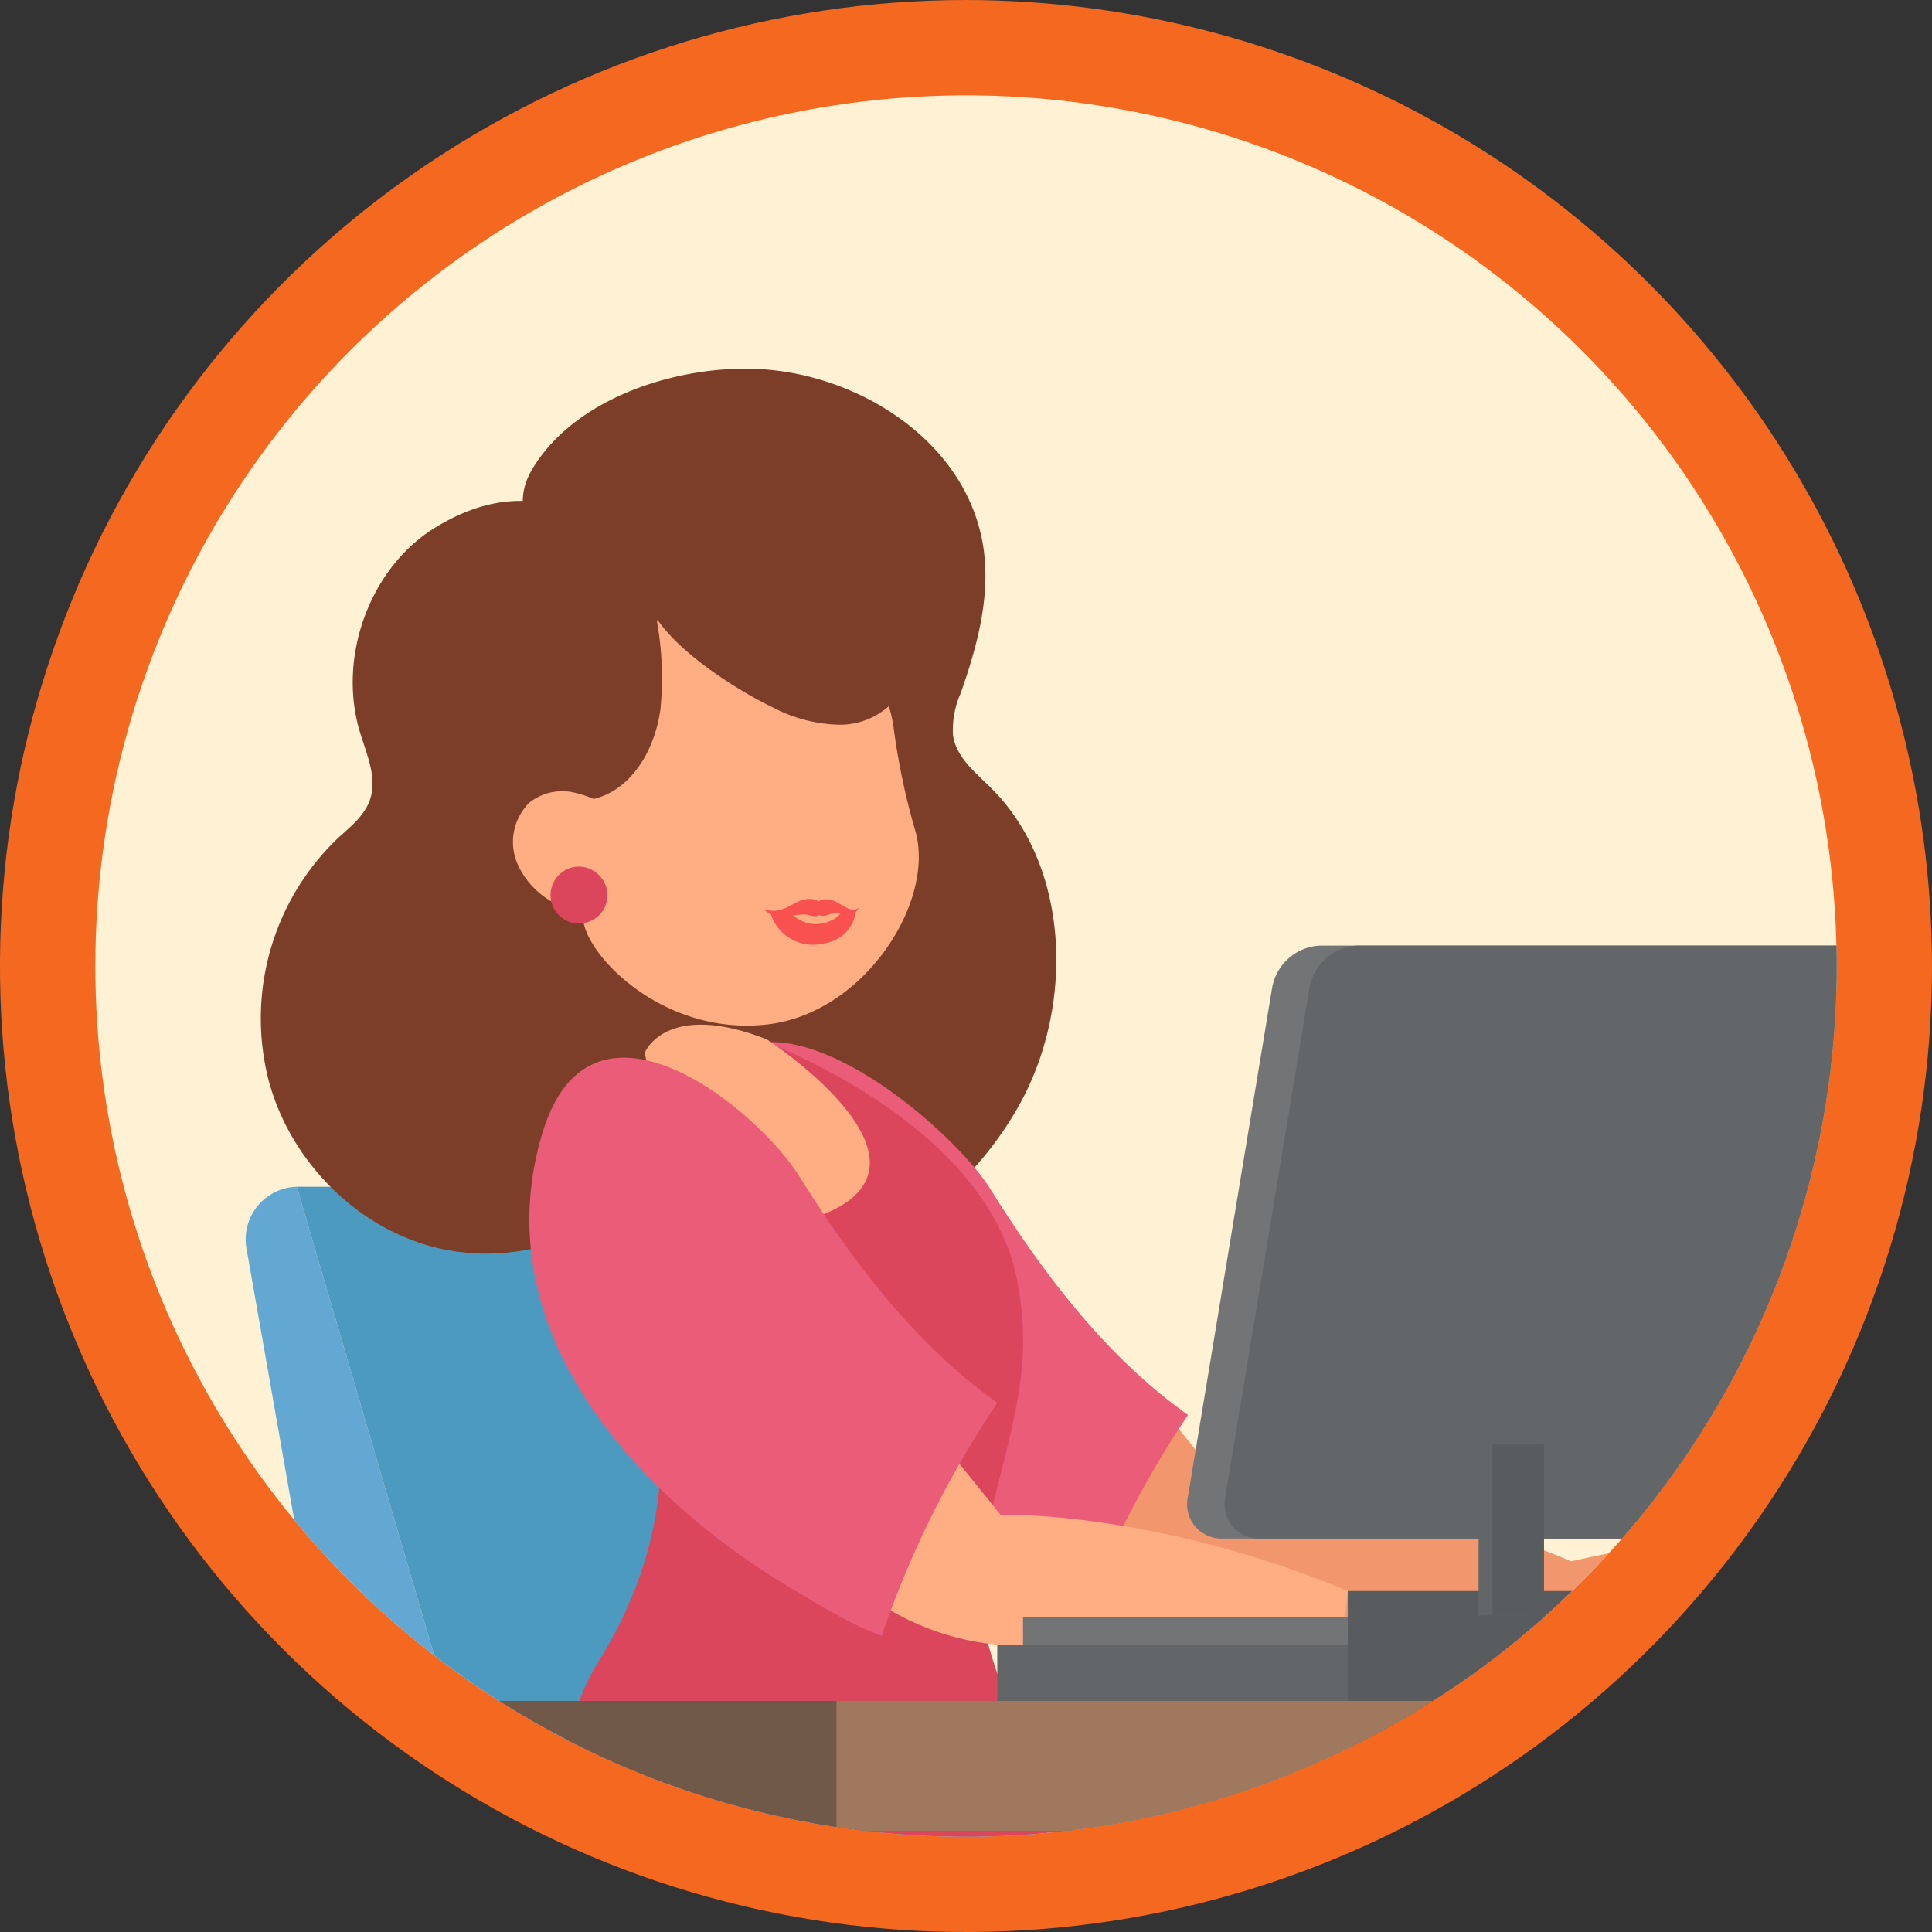<?xml version="1.0" encoding="UTF-8"?> <svg xmlns="http://www.w3.org/2000/svg" xmlns:xlink="http://www.w3.org/1999/xlink" id="Grupo_10350" data-name="Grupo 10350" width="228.146" height="228.148" viewBox="0 0 228.146 228.148"><rect x="0" y="0" width="228.146" height="228.148" fill="#333333" stroke="none"/><defs><clipPath id="clip-path"><path id="Trazado_131958" data-name="Trazado 131958" d="M13.675,114.073A102.817,102.817,0,1,1,116.493,216.892,102.818,102.818,0,0,1,13.675,114.073M116.493,0A114.074,114.074,0,1,0,230.565,114.073,114.2,114.2,0,0,0,116.493,0Z" transform="translate(-2.419 0.001)" fill="none"></path></clipPath><linearGradient id="linear-gradient" x1="0.13" y1="0.893" x2="0.137" y2="0.893" gradientUnits="objectBoundingBox"><stop offset="0" stop-color="#ff9700"></stop><stop offset="0.004" stop-color="#ff9700"></stop><stop offset="1" stop-color="#f4681f"></stop></linearGradient><clipPath id="clip-path-2"><path id="Trazado_131981" data-name="Trazado 131981" d="M7.419,107.816A102.817,102.817,0,1,0,110.238,5,102.819,102.819,0,0,0,7.419,107.816" transform="translate(-7.419 -5)" fill="none"></path></clipPath></defs><ellipse id="Elipse_217" data-name="Elipse 217" cx="104.5" cy="105" rx="104.5" ry="105" transform="translate(9.53 8.979)" fill="#fff1d4"></ellipse><g id="Grupo_10349" data-name="Grupo 10349" transform="translate(0 0)"><g id="Grupo_10346" data-name="Grupo 10346" transform="translate(0 0)"><g id="Grupo_10345" data-name="Grupo 10345" clip-path="url(#clip-path)"><rect id="Rectángulo_2462" data-name="Rectángulo 2462" width="322.649" height="322.649" transform="translate(-114.074 114.074) rotate(-45)" fill="url(#linear-gradient)"></rect></g></g><g id="Grupo_10348" data-name="Grupo 10348" transform="translate(11.256 11.258)"><g id="Grupo_10347" data-name="Grupo 10347" clip-path="url(#clip-path-2)"><rect id="Rectángulo_2463" data-name="Rectángulo 2463" width="15.895" height="28.006" transform="translate(63.896 95.919)" fill="#ffae83"></rect><path id="Trazado_131959" data-name="Trazado 131959" d="M21.333,62.253h0l27.088,92.394c-10.461,0-19.432-7.8-21.321-18.547L15.415,69.67a6.208,6.208,0,0,1,5.918-7.418" transform="translate(2.459 66.632)" fill="#62a8d2"></path><path id="Trazado_131960" data-name="Trazado 131960" d="M17.988,62.253h61.4l31.854,92.688-66.165-.295Z" transform="translate(5.804 66.632)" fill="#4d9ac1"></path><path id="Trazado_131961" data-name="Trazado 131961" d="M58.02,19.4c12.01.738,24.6,8.942,26.26,21.384.761,5.709-.824,11.463-2.724,16.875a10.592,10.592,0,0,0-.909,4.989c.394,2.607,2.645,4.372,4.478,6.191,9.306,9.234,9.846,25.478,3.514,37.137S70.5,125.112,58.231,129.054c-1.1-13.354-5.16-26.224-9.194-38.949q-4.349-13.709-8.694-27.417C38.507,56.9,36.677,51.079,34.293,45.5c-2.287-5.349-6.578-9.063-3.2-14.513C36.409,22.395,48.837,18.831,58.02,19.4" transform="translate(20.635 12.939)" fill="#7c3e28"></path><path id="Trazado_131962" data-name="Trazado 131962" d="M137.771,89.842c-2.656-1.04-17.442,2.35-17.442,2.35-22.824-9.54-41-9-41-9l-7.679-9.52S49.572,78.181,58.689,88.2A30.959,30.959,0,0,0,78.94,98.529l40.219,5.709,5.666,1.9,24.9-10.4s-9.295-4.853-11.951-5.893" transform="translate(53.965 80.918)" fill="#f2966d"></path><path id="Trazado_131963" data-name="Trazado 131963" d="M36.659,29.45c-7.645,4.714-11.515,15.2-8.872,24.053.786,2.632,2.087,5.4,1.225,8.005-.648,1.965-2.368,3.278-3.863,4.651a29.441,29.441,0,0,0-8.138,28.475c2.661,10.065,11.145,18.185,20.978,20.08,11.312,2.179,23.268-3.816,30.066-13.5s8.8-22.466,7.017-34.332c-2.6-17.293-16.251-51.094-38.413-37.43" transform="translate(3.439 21.617)" fill="#7c3e28"></path><path id="Trazado_131964" data-name="Trazado 131964" d="M97.872,98.7C88.248,91.864,80.826,82.1,74.5,71.971c-4.959-7.938-29.141-28.382-34.9-9.592-7.118,23.234,15.479,47.474,34.656,58.653,1.272.741,6.209,3.894,9.959,5.171A117.057,117.057,0,0,1,97.872,98.7" transform="translate(31.163 57.136)" fill="#ea5c77"></path><path id="Trazado_131965" data-name="Trazado 131965" d="M55.028,54.467,37.107,60.7s-3.989,10.571,2.481,24.76,5.178,29.053-3.235,42.565-2.589,34.458-2.589,34.458l67.079-2.233s-23.076-30.2-19.2-45.736,6-21.19,4.167-31.264C82.33,64.147,55.028,54.467,55.028,54.467" transform="translate(23.086 56.89)" fill="#dc465d"></path><path id="Trazado_131966" data-name="Trazado 131966" d="M50.65,55.485s24.2,15.765,4.331,21.469C39.86,81.3,36.245,57.04,36.245,57.04s2.483-6.222,14.405-1.556" transform="translate(28.646 55.992)" fill="#ffae83"></path><path id="Trazado_131967" data-name="Trazado 131967" d="M59.922,75.23,67.6,84.75s18.18-.54,41,9L107.432,105.8l-40.217-5.707A30.964,30.964,0,0,1,46.964,89.761C37.845,79.739,59.922,75.23,59.922,75.23" transform="translate(39.295 82.868)" fill="#ffae83"></path><path id="Trazado_131968" data-name="Trazado 131968" d="M156.427,119.62H68.757a4.062,4.062,0,0,1-3.976-5.018L74.7,54.623A6.035,6.035,0,0,1,80.336,49.6h87.671a4.063,4.063,0,0,1,3.978,5.018L162.064,114.6a6.039,6.039,0,0,1-5.637,5.018" transform="translate(64.259 50.807)" fill="#727475"></path><path id="Trazado_131969" data-name="Trazado 131969" d="M158.388,119.62H70.718a4.062,4.062,0,0,1-3.975-5.018l9.921-59.979A6.035,6.035,0,0,1,82.3,49.6h87.671a4.063,4.063,0,0,1,3.978,5.018L164.025,114.6a6.039,6.039,0,0,1-5.637,5.018" transform="translate(66.712 50.807)" fill="#636668"></path><rect id="Rectángulo_2464" data-name="Rectángulo 2464" width="75.879" height="7.024" transform="translate(109.545 179.731)" fill="#727475"></rect><rect id="Rectángulo_2465" data-name="Rectángulo 2465" width="81.122" height="7.49" transform="translate(106.51 182.957)" fill="#626668"></rect><rect id="Rectángulo_2466" data-name="Rectángulo 2466" width="73.396" height="18.439" transform="translate(147.9 176.618)" fill="#585c5e"></rect><rect id="Rectángulo_2467" data-name="Rectángulo 2467" width="268.126" height="15.36" transform="translate(-16.701 189.595)" fill="#705948"></rect><rect id="Rectángulo_2468" data-name="Rectángulo 2468" width="163.899" height="15.36" transform="translate(87.524 189.595)" fill="#a0785d"></rect><rect id="Rectángulo_2469" data-name="Rectángulo 2469" width="6.071" height="20.168" transform="translate(163.349 159.331)" fill="#636668"></rect><rect id="Rectángulo_2470" data-name="Rectángulo 2470" width="6.071" height="20.168" transform="translate(165.006 159.331)" fill="#585c5e"></rect><rect id="Rectángulo_2471" data-name="Rectángulo 2471" width="6.071" height="20.168" transform="translate(199.721 159.331)" fill="#636668"></rect><rect id="Rectángulo_2472" data-name="Rectángulo 2472" width="6.071" height="20.168" transform="translate(201.376 159.331)" fill="#585c5e"></rect><path id="Trazado_131970" data-name="Trazado 131970" d="M85.453,96.237c-9.624-6.837-17.046-16.6-23.376-26.73-4.959-7.938-24.544-24.065-30.3-5.274-7.118,23.234,10.884,43.157,30.062,54.336,1.272.741,6.209,3.894,9.959,5.171a117.057,117.057,0,0,1,13.658-27.5" transform="translate(21.066 58.16)" fill="#ea5c77"></path><path id="Trazado_131971" data-name="Trazado 131971" d="M55.22,32.443A14.874,14.874,0,0,1,69.918,45.4,81.713,81.713,0,0,0,72.39,57.243c2.656,8.325-5.758,21.737-17.275,23.124S34.739,73.431,33.409,68.805c-.837-2.917-.619-16.51-.342-26.147a10.14,10.14,0,0,1,9.8-10.051Z" transform="translate(24.36 29.333)" fill="#ffae83"></path><path id="Trazado_131972" data-name="Trazado 131972" d="M31.356,57.851c2.44,2.742,6.857,2.834,9.873.808s4.723-5.709,5.25-9.41a38.1,38.1,0,0,0-.552-11.168l25.267,1.247c-.459-4.225-3.613-7.706-7.3-9.5s-7.865-2.15-11.938-2.215a37.236,37.236,0,0,0-5.756.259,23.561,23.561,0,0,0-9.385,3.467,15.378,15.378,0,0,0-4.687,4.4c-1.866,2.836-2.418,6.407-2.393,9.849.029,4.124-1.067,9.25,1.623,12.271" transform="translate(20.253 23.274)" fill="#7c3e28"></path><path id="Trazado_131973" data-name="Trazado 131973" d="M41.361,43.818a13.548,13.548,0,0,0-4.975-2.2,6.239,6.239,0,0,0-5.142,1.231,6.546,6.546,0,0,0-1.436,7.134,9.553,9.553,0,0,0,5.351,5.137,20.635,20.635,0,0,0,7.33,1.281,76.04,76.04,0,0,0-1.276-12.96" transform="translate(20.005 40.683)" fill="#ffae83"></path><path id="Trazado_131974" data-name="Trazado 131974" d="M51.229,48.3a17.649,17.649,0,0,0,7.992,2.06,8.638,8.638,0,0,0,7.12-3.775,9.1,9.1,0,0,0,.392-8.061A14.835,14.835,0,0,0,61.5,32.283a22.107,22.107,0,0,0-19.95-2.958C27.8,34.12,44.8,45.236,51.229,48.3" transform="translate(28.747 23.964)" fill="#7c3e28"></path><path id="Trazado_131975" data-name="Trazado 131975" d="M38.018,48.965a3.361,3.361,0,1,1-3.359-3.507,3.434,3.434,0,0,1,3.359,3.507" transform="translate(22.463 45.619)" fill="#dc465d"></path><path id="Trazado_131976" data-name="Trazado 131976" d="M50.015,48.609a1.478,1.478,0,0,0,.342-.405A1.417,1.417,0,0,1,49,48.215c-.468-.2-.889-.518-1.371-.759-.93-.461-2.334-.45-2.465.759a.937.937,0,0,0,.432.77,1.058,1.058,0,0,0,.86.1c.281-.07.538-.191.813-.241a14.707,14.707,0,0,1,1.837.14,1.543,1.543,0,0,0,.882-.36L50,48.609h.014" transform="translate(39.808 47.767)" fill="#f95050"></path><path id="Trazado_131977" data-name="Trazado 131977" d="M47.319,47.812l-.009.018.023-.018h-.014" transform="translate(42.491 48.564)" fill="#f95050"></path><path id="Trazado_131978" data-name="Trazado 131978" d="M43.327,48.951a3.224,3.224,0,0,0,1.443.333,24.975,24.975,0,0,1,2.515-.315c.335.034.646.146.966.2A1.117,1.117,0,0,0,49.135,49a.877.877,0,0,0,.338-.772c-.245-1.186-1.729-1.279-2.809-.813-.61.263-1.166.644-1.841.9a3.162,3.162,0,0,1-2.341.029,2.6,2.6,0,0,0,.824.594l.009-.027.013.041" transform="translate(36.448 47.744)" fill="#f95050"></path><path id="Trazado_131979" data-name="Trazado 131979" d="M42.856,47.936l-.009.027.023.013-.013-.041" transform="translate(36.906 48.719)" fill="#f95050"></path><path id="Trazado_131980" data-name="Trazado 131980" d="M48.433,51.811c.3-.043.6-.092.889-.142A4.4,4.4,0,0,0,53.062,47.9h.032a.294.294,0,0,1,.153-.155,9.8,9.8,0,0,1-1.823.362c-.013-.011-.086-.011-.1-.023a3.787,3.787,0,0,1-1.632,1.072,4.019,4.019,0,0,1-3.944-.727c-.088-.077-.169-.162-.261-.236a.4.4,0,0,0-.086-.047.809.809,0,0,0-.234-.038c-.288-.02-.579-.061-.871-.1-.509-.065-1.038-.149-1.578-.178.169.034.248.241.295.347.009.018.011.038.02.059a5.236,5.236,0,0,0,5.4,3.575" transform="translate(36.747 48.477)" fill="#f95050"></path></g></g></g></svg> 